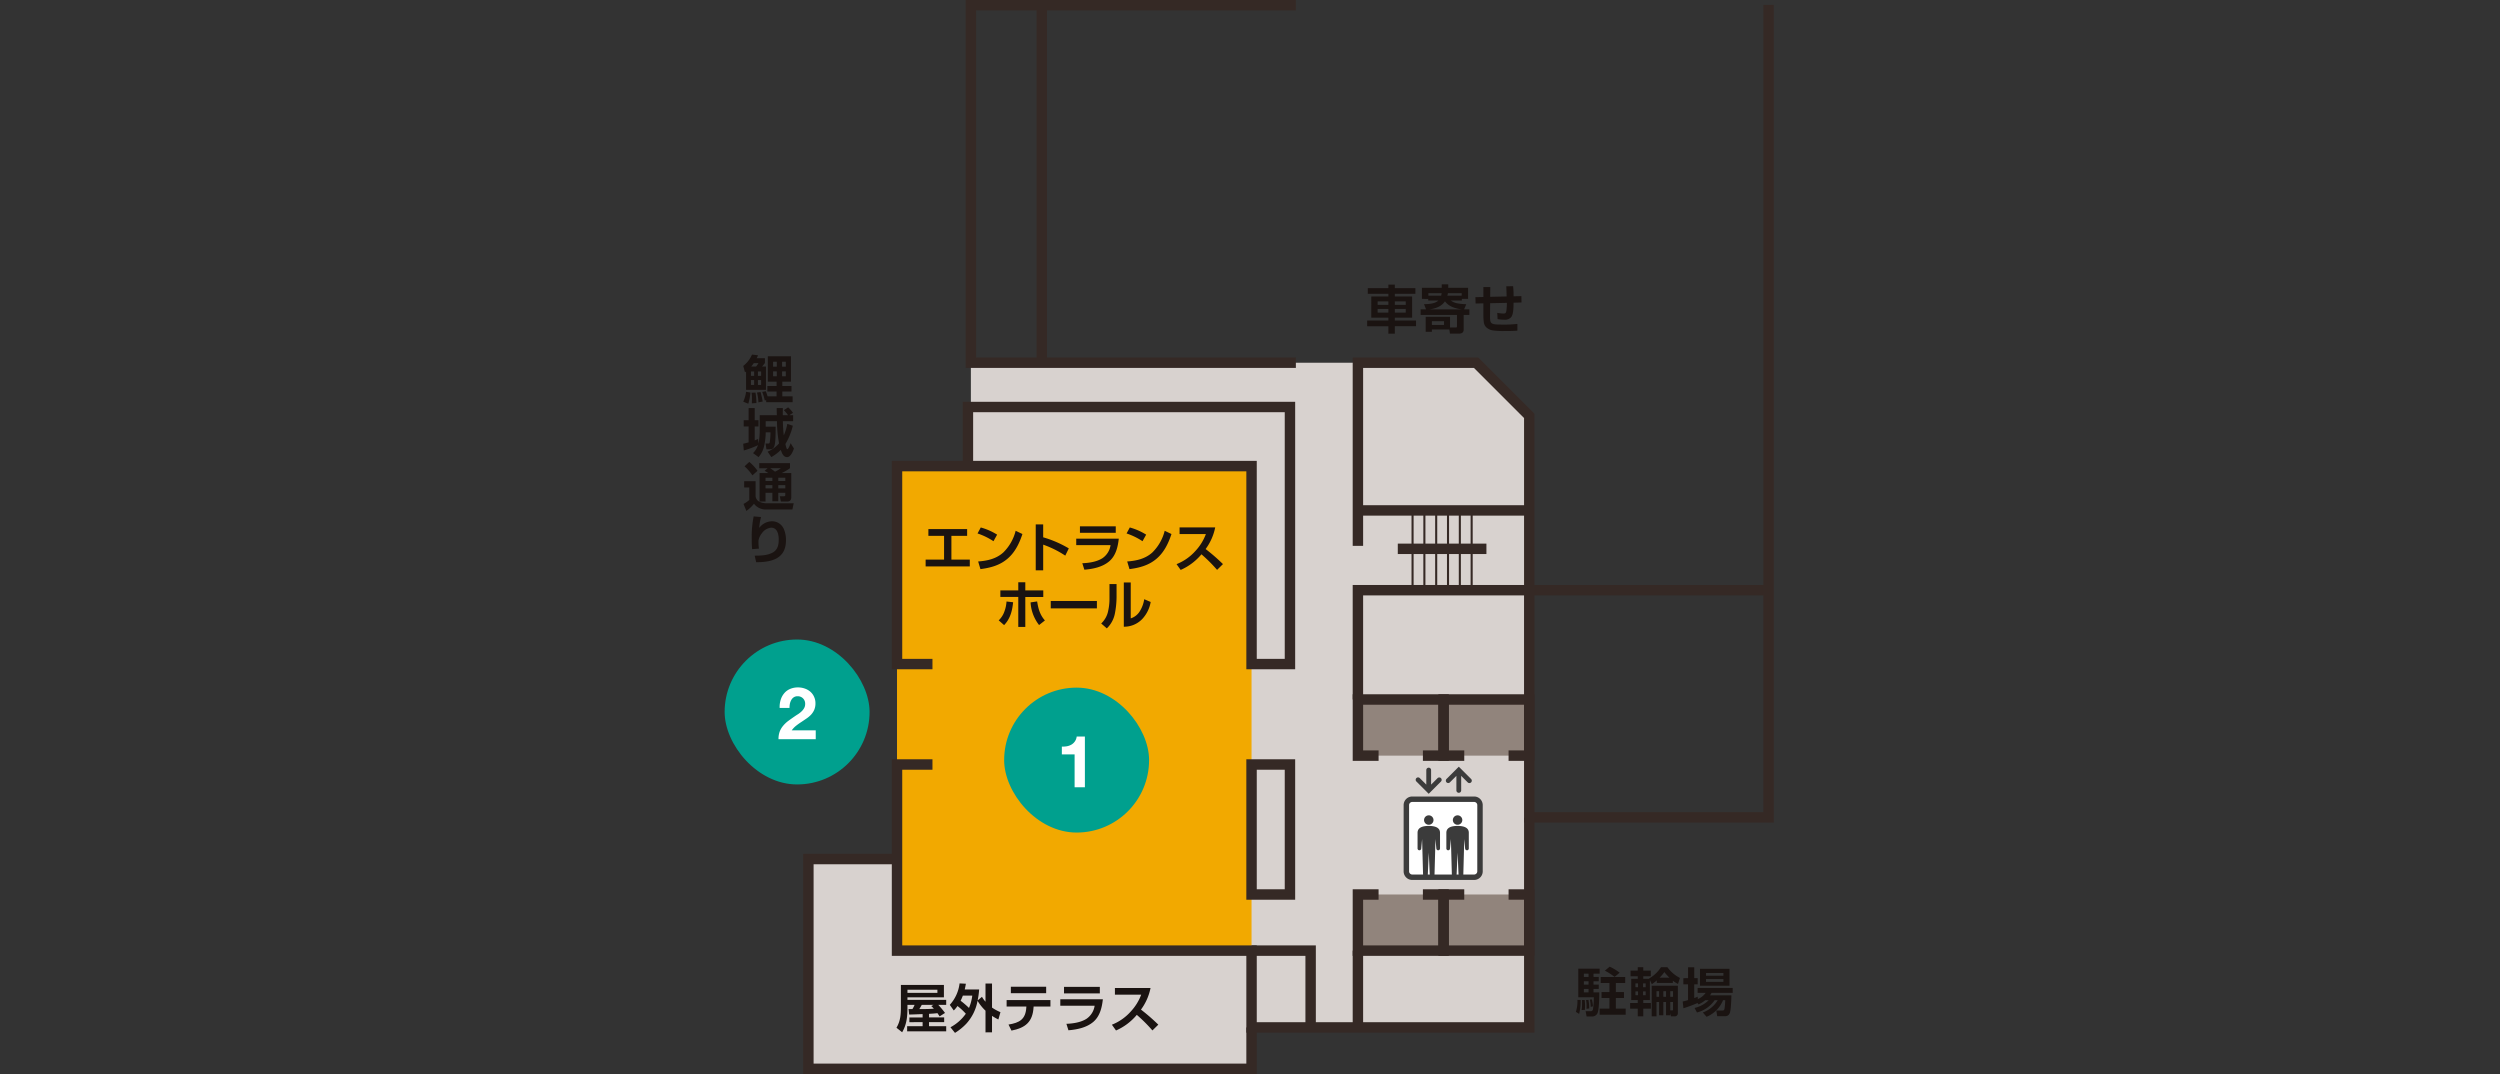 <svg xmlns="http://www.w3.org/2000/svg" xmlns:xlink="http://www.w3.org/1999/xlink" width="966" height="415" viewBox="0 0 966 415"><rect x="0" y="0" width="966" height="415" fill="#333333" stroke="none"/><defs><clipPath id="a"><rect width="400.945" height="415" fill="none"/></clipPath></defs><g transform="translate(-322 -2906)"><g transform="translate(0.561 89)"><g transform="translate(605.885 2817)"><path d="M13.862,261.386v81.053H185.1V326.456H292.41V90.148L271.861,69.6H76.65V261.386Z" transform="translate(14.051 70.548)" fill="#d8d2cf"/><rect width="66.212" height="21.691" transform="translate(240.249 270.288)" fill="#91847c"/><rect width="66.212" height="21.691" transform="translate(240.249 345.632)" fill="#91847c"/><rect width="136.99" height="187.22" transform="translate(62.161 180.104)" fill="#f2a900"/><path d="M155.219,229.109h88.443v83.755H155.219ZM243.662.942v224.14h-92.47v91.81h96.5V.942Z" transform="translate(153.253 0.955)" fill="#352925"/><path d="M185.728,180.449H166.861V103.963H33.9v72.459H45.581v4.027H29.871V99.936h27.4V77.1H185.728Zm-14.84-4.027H181.7V81.13H61.294V99.936H170.888Z" transform="translate(30.278 78.154)" fill="#352925"/><path d="M44.043,0V142.161h127.59v-4.027H48.071V4.028H171.633V0Z" transform="translate(44.644 0)" fill="#352925"/><rect width="4.027" height="138.133" transform="translate(116.086 2.014)" fill="#352925"/><path d="M278.2,251.33H166.86V221.649H29.871V145.7h15.71v4.027H33.9v67.894h136.99V247.3H274.169V168.264H278.2Z" transform="translate(30.278 147.688)" fill="#352925"/><path d="M12.863,163.843v85.08H188.128v-18H184.1V244.9H16.89V167.872H49.124v-4.029Z" transform="translate(13.038 166.077)" fill="#352925"/><path d="M155.445,158.945H145.439v-4.027h5.979V137.257H122.339v17.662h5.976v4.027h-10V133.229h37.133Z" transform="translate(119.925 135.046)" fill="#352925"/><path d="M171.884,158.945H161.879v-4.027h5.979V137.257H138.78v17.662h5.974v4.027h-10V133.229h37.131Z" transform="translate(136.59 135.046)" fill="#352925"/><path d="M171.884,196.363H134.753V170.647h10v4.027H138.78v17.662h29.077V174.674h-5.979v-4.027h10.006Z" transform="translate(136.59 172.973)" fill="#352925"/><path d="M155.445,196.363H118.311V170.647h10v4.027h-5.976v17.662h29.079V174.674h-5.979v-4.027h10.006Z" transform="translate(119.925 172.973)" fill="#352925"/><path d="M188.551,158.516h-4.027V92L165.156,72.626H122.338v68.766h-4.027V68.6h48.512l21.727,21.729Z" transform="translate(119.924 69.534)" fill="#352925"/><rect width="4.027" height="29.681" transform="translate(238.235 367.323)" fill="#352925"/><path d="M123.748,213.113h-4.027V185.445H98.9v-4.027h24.846Z" transform="translate(100.25 183.892)" fill="#352925"/><path d="M116.77,199.958H97.9V145.7H116.77Zm-14.84-4.027h10.813v-46.2H101.929Z" transform="translate(99.237 147.688)" fill="#352925"/><path d="M122.338,156.5h-4.027V112.253h67.656v4.027H122.338Z" transform="translate(119.924 113.783)" fill="#352925"/><rect width="65.642" height="4.027" transform="translate(240.249 195.214)" fill="#352925"/><rect width="34.248" height="4.027" transform="translate(255.659 210.054)" fill="#352925"/><rect width="0.805" height="30.823" transform="translate(283.798 197.227)" fill="#352925"/><rect width="0.805" height="30.823" transform="translate(279.231 197.227)" fill="#352925"/><rect width="0.805" height="30.823" transform="translate(274.664 197.227)" fill="#352925"/><rect width="0.805" height="30.823" transform="translate(270.097 197.227)" fill="#352925"/><rect width="0.805" height="30.823" transform="translate(265.532 197.227)" fill="#352925"/><rect width="0.805" height="30.823" transform="translate(260.965 197.227)" fill="#352925"/><rect width="28.326" height="29.564" transform="translate(258.921 309.194)" fill="#fff"/><g clip-path="url(#a)"><path d="M133.83,156.456a1.824,1.824,0,1,0,1.824,1.824,1.826,1.826,0,0,0-1.824-1.824" transform="translate(133.804 158.589)" fill="#3b3b3b"/><path d="M139.356,156.456a1.824,1.824,0,1,0,1.824,1.824,1.825,1.825,0,0,0-1.824-1.824" transform="translate(139.407 158.589)" fill="#3b3b3b"/><path d="M155.316,152.842h-23.9a3.334,3.334,0,0,0-3.331,3.331v25.589a3.334,3.334,0,0,0,3.331,3.331h23.9a3.334,3.334,0,0,0,3.331-3.331V156.173a3.334,3.334,0,0,0-3.331-3.331M137.409,182.99a.86.86,0,0,0,.024-.121l.368-8.355.368,8.355a.856.856,0,0,0,.024.121Zm11.129,0a.86.86,0,0,0,.026-.121l.366-8.355.368,8.355a.856.856,0,0,0,.024.121Zm8.006-1.228a1.229,1.229,0,0,1-1.228,1.228h-4.19a.852.852,0,0,0,.024-.121l.366-13.588.334,3.649a.711.711,0,1,0,1.42-.066v-6.009c0-2.515-3.043-2.638-4.339-2.638s-4.337.123-4.337,2.638v6.009a.71.71,0,1,0,1.418.066l.336-3.649.364,13.588a.856.856,0,0,0,.024.121H140a.86.86,0,0,0,.024-.121l.367-13.588.334,3.649a.711.711,0,1,0,1.42-.066v-6.009c0-2.515-3.043-2.638-4.339-2.638s-4.339.123-4.339,2.638v6.009a.711.711,0,1,0,1.42.066l.334-3.649.367,13.588a.856.856,0,0,0,.024.121h-4.19a1.228,1.228,0,0,1-1.228-1.228V156.173a1.229,1.229,0,0,1,1.228-1.228h23.9a1.231,1.231,0,0,1,1.228,1.228Z" transform="translate(129.832 154.926)" fill="#3b3b3b"/><path d="M137.764,153.169l2.5-2.5v5.614a.927.927,0,1,0,1.855,0v-5.614l2.5,2.5a.928.928,0,1,0,1.311-1.313l-4.082-4.08-.654-.656-.656.656-4.082,4.08a.928.928,0,0,0,1.313,1.313" transform="translate(138.038 149.126)" fill="#3b3b3b"/><path d="M134.761,156.748l.656.656.654-.656,4.082-4.082a.927.927,0,0,0-1.311-1.311l-2.5,2.5v-5.614a.927.927,0,1,0-1.855,0v5.614l-2.5-2.5a.928.928,0,1,0-1.313,1.311Z" transform="translate(132.187 149.319)" fill="#3b3b3b"/></g><g clip-path="url(#a)"><path d="M2.026,74.9l-.662-2.477a10.954,10.954,0,0,0,3.379-4.388l2.336.282a11.941,11.941,0,0,1-.524,1.128h3.18V71.3a13.986,13.986,0,0,1-1.107,1.367h1.51v9.017H2.449V74.6c-.141.1-.282.2-.423.3M3.315,87.037l-1.951-.785a13.253,13.253,0,0,0,1.085-3.824l1.691.282a20.793,20.793,0,0,1-.826,4.327M4.34,76.27H5.568V74.558H4.34Zm0,3.5H5.568V77.9H4.34Zm1.953-7.1a9.672,9.672,0,0,0,.946-1.309H5.428c-.322.463-.644.906-.987,1.309Zm.161,14.087L4.682,86.9c.02-.662.042-1.329.042-2.012a14.921,14.921,0,0,0-.143-2.114l1.51-.06a24.986,24.986,0,0,1,.362,4.045m2.414-.564-1.649.3a16.031,16.031,0,0,0-.564-3.784l1.387-.2a28.714,28.714,0,0,1,.826,3.683M7.038,76.27H8.265V74.558H7.038Zm0,3.5H8.265V77.9H7.038Zm7.2,4.408V82.329H10.681V80.174h3.562V78.523H10.862V68.7H19.8v9.821H16.456v1.651H20v2.155H16.456v1.851h3.985v2.273H10.218v-.805l-.544.143a19.086,19.086,0,0,0-.987-3.322l1.369-.262a14.426,14.426,0,0,1,.7,1.973ZM12.894,72.708h1.428V70.817H12.894Zm0,3.723h1.428V74.54H12.894Zm3.482-3.723h1.43V70.817h-1.43Zm0,3.723h1.43V74.54h-1.43Z" transform="translate(1.383 68.966)" fill="#1a1311"/><path d="M1.595,94.832l-.242-2.616c.7-.143,1.41-.322,2.094-.524V85.555H1.554V83.139H3.447v-4.69H5.8v4.69H7.269v2.416H5.8v5.372c.443-.161.866-.342,1.307-.524l.143,1.732a24.1,24.1,0,0,0,.483-4.307V81.206h6.621c-.022-.924-.06-1.83-.06-2.757h2.394c-.02.926-.04,1.832-.04,2.757H18.68a11.717,11.717,0,0,0-1.629-1.951l1.671-1.085a11.721,11.721,0,0,1,1.871,2.112l-1.428.924h1.488v2.316H16.689A49.69,49.69,0,0,0,17.051,89,21.437,21.437,0,0,0,18.4,84.548l2.132.723a24.6,24.6,0,0,1-2.859,7.044c.062.324.385,2.014.727,2.014.441,0,1.146-1.891,1.287-2.3l1.269,2.054c-.383,1.087-1.269,3.32-2.636,3.32-1.49,0-2.054-1.651-2.434-2.8a15.949,15.949,0,0,1-3.665,2.777l-1.43-2.094a11.8,11.8,0,0,0,4.41-3.2,50.7,50.7,0,0,1-.807-8.574H10.048v2.112H13.89c0,2.839-.018,6.341-.542,7.628-.4.967-.866,1.128-1.853,1.128H10.33l-.322-2.235h1.065a.471.471,0,0,0,.5-.3,22.616,22.616,0,0,0,.322-4.025H10.048v.362a25.229,25.229,0,0,1-.606,4.929,9.806,9.806,0,0,1-2.153,4.287l-2.13-1.548A8.208,8.208,0,0,0,7.07,92.778a36.506,36.506,0,0,1-5.475,2.054" transform="translate(1.371 79.235)" fill="#1a1311"/><path d="M6.082,96.1v5.8a2.673,2.673,0,0,0,1.51,2.132,6.312,6.312,0,0,0,2.918.584h10.3l-.5,2.394H10.369A5.687,5.687,0,0,1,5.457,104.8a14.284,14.284,0,0,1-2.938,2.777l-1.105-2.7a10.61,10.61,0,0,0,2.233-1.551V98.5H1.674V96.1Zm.745-4.025L4.855,93.831a18.717,18.717,0,0,0-3.041-3.5l1.832-1.691a16.717,16.717,0,0,1,3.18,3.441m.662-1V89.1H19.366v1.973a21.122,21.122,0,0,1-3.2,1.871h3.705v9.319c0,1.085-.485,1.689-1.611,1.689H15.844l-.4-2.052H17.07c.4,0,.483-.2.483-.544v-.785h-2.7v3.26H12.563v-3.26H9.926v3.381H7.612V92.945h3.4a15.7,15.7,0,0,0-1.448-.866l1.168-1ZM9.926,96h2.638V94.755H9.926Zm0,2.877h2.638V97.615H9.926Zm3.661-6.46a12.111,12.111,0,0,0,2.237-1.347H11.738c.622.421,1.246.866,1.849,1.347M14.855,96h2.7V94.755h-2.7Zm0,2.877h2.7V97.615h-2.7Z" transform="translate(1.433 89.847)" fill="#1a1311"/><path d="M6.6,99.35a18.891,18.891,0,0,0-.707,4.186,6.269,6.269,0,0,1,4.913-2.555,4.943,4.943,0,0,1,4.629,3.1,10.63,10.63,0,0,1,.783,4.247c0,7.165-5.554,8.473-11.51,8.473l-.584-2.537c2.394-.02,5.01-.04,7.124-1.287,1.79-1.067,2.173-2.96,2.173-4.891,0-1.913-.463-4.629-2.92-4.629a4.916,4.916,0,0,0-3.522,2.072,6.236,6.236,0,0,0-1.387,2.94v.564a17.631,17.631,0,0,0,.181,2.515l-2.638.2a35.176,35.176,0,0,1-.139-3.824,39.126,39.126,0,0,1,.743-8.836Z" transform="translate(3.034 100.439)" fill="#1a1311"/><path d="M129.28,70.706h-8.193V68.493h8.193V67.386h-6.6V59.214h6.6V58.169h-7.95V55.994h7.95V54.607h2.495v1.387h7.948v2.175h-7.948v1.045h6.681v8.171h-6.681v1.107h8.189v2.213h-8.189v2.88H129.28Zm-4.148-8.25h4.148V61.109h-4.148Zm0,2.978h4.148v-1.41h-4.148Zm6.643-2.978H136V61.109h-4.227Zm0,2.978H136v-1.41h-4.227Z" transform="translate(122.738 55.352)" fill="#1a1311"/><path d="M134.287,60.836v-.642H131.85V55.906H139.5V54.557h2.517v1.349h7.666v4.287h-2.414v.642H143.02a6.076,6.076,0,0,0,2.737,1.107,21.3,21.3,0,0,0,3.222.3l-.846,1.991h2.052v2.155h-2.213v5.715c0,1.087-.785,1.51-1.772,1.51h-3.522l-.24-1.611h-6.744v.906H133.3v-5.8h9.4V71.24h2.193c.383,0,.5-.119.5-.5V66.391H131.347V64.237h2.094l-.785-2.012c1.689-.02,4.267-.141,5.533-1.389ZM139.478,58h-5.133v.946h4.913a8.024,8.024,0,0,0,.219-.946m1.269,3.121c-1.329,2.012-3.582,2.757-5.856,3.117h12.3c-2.374-.32-4.972-1.065-6.44-3.117m-5.052,9.136h4.69V68.807h-4.69Zm11.512-11.311V58h-5.314a7.649,7.649,0,0,1-.219.946Z" transform="translate(133.138 55.301)" fill="#1a1311"/><path d="M153.793,54.957l2.636-.04a31.492,31.492,0,0,1,.179,3.9l3.02-.06.04,2.455-3.061.081c-.038,1.508.022,4.408-.944,5.6a3.137,3.137,0,0,1-2.676.965,13.569,13.569,0,0,1-2.557-.221l-.139-2.414a14.513,14.513,0,0,0,2.475.262c.785,0,.946-.4,1.067-1.087a21.6,21.6,0,0,0,.179-3.039l-6.46.141-.04,4.71v.483c0,2.978.463,3.059,5.012,3.059a42.614,42.614,0,0,0,5.556-.262V72.1c-1.631.141-3.3.141-4.952.141a29.124,29.124,0,0,1-4.408-.222,4.643,4.643,0,0,1-2.737-1.289,3.468,3.468,0,0,1-.906-2.153,22.213,22.213,0,0,1-.141-2.273v-4.75l-3,.06-.081-2.455,3.079-.06V55.259h2.678l-.042,3.763,6.359-.141c-.038-1.309-.081-2.618-.139-3.925" transform="translate(143.792 55.666)" fill="#1a1311"/><path d="M161.142,202.962a14.345,14.345,0,0,0,.6-4.629l1.23.04a19.545,19.545,0,0,1-.584,5.374Zm9.178-16.685v1.913h-2.374v1.269h2.032v1.669h-2.032v1.289h2.032v1.691h-2.032v1.327h2.235c-.022,1.971-.042,6.6-.727,8.111a2.243,2.243,0,0,1-2.213,1.188h-1.973l-.36-2.034h1.83a.86.86,0,0,0,1.007-.745,31.19,31.19,0,0,0,.322-4.627h-6V186.277Zm-6.983,15.96a13.442,13.442,0,0,0,.181-2.535c0-.443,0-.886-.02-1.329h1.047c.06.7.141,1.41.141,2.114,0,.584-.04,1.146-.081,1.73Zm.886-12.779h1.81v-1.267h-1.81Zm0,2.958h1.81v-1.289h-1.81Zm0,3.018h1.81v-1.327h-1.81Zm1.007,6.339c.02-.342.038-.662.038-1a12.034,12.034,0,0,0-.2-2.4l.926-.04a18.327,18.327,0,0,1,.3,3.3Zm1.629-.743a12.005,12.005,0,0,0-.322-2.819l.785-.04a13.038,13.038,0,0,1,.4,2.658Zm7.245-3.423h-3.059v-2.294H174.1v-3.5h-3.381v-2.334H180.2v2.334h-3.621v3.5h3.139v2.294h-3.139v4.086h3.8v2.376H170.32v-2.376H174.1Zm3.945-9.78-1.953,1.611a26.926,26.926,0,0,0-3.761-2.4l1.871-1.548a20.594,20.594,0,0,1,3.844,2.334" transform="translate(163.339 188.023)" fill="#1a1311"/><path d="M179.18,198.292h-2.557v1.148h2.938v2.173h-2.938v2.978H174.49v-2.978h-2.938V199.44h2.938v-1.148h-2.515V190.08h2.515v-.965h-2.777v-2.195h2.777v-1.327h2.132v1.327h2.918v2.195h-2.918v.965h2.316l-.062-.121a13.1,13.1,0,0,0,4.591-4.366h2.475a13.644,13.644,0,0,0,4.849,4.164l-.745,2.316a11.461,11.461,0,0,1-1.991-1.248v.866h-6.218v-1.007a12.319,12.319,0,0,1-1.911,1.468l-.745-1.569Zm-5.576-4.97h.985v-1.45H173.6Zm0,3.1h.985v-1.468H173.6Zm2.938-3.1h1.007v-1.45h-1.007Zm0,3.1h1.007v-1.468h-1.007Zm7.829,2.636v5.111H182.74v-5.111h-1v5.533h-1.853V192.757h10.1v10.568a1.18,1.18,0,0,1-1.349,1.267h-1.307l-.284-1.226v.8h-1.629v-5.111Zm-2.636-2.014h1v-2.173h-1Zm3.039-9.559a16.816,16.816,0,0,1-1.83,2.153h3.763a19.27,19.27,0,0,1-1.933-2.153m-.4,9.559h1.049v-2.173h-1.049Zm2.676,0h1.067v-2.173h-1.067Zm0,5.213.745.04c.262.02.322-.161.322-.383v-2.857h-1.067Z" transform="translate(173.891 188.124)" fill="#1a1311"/><path d="M187.7,199.963l-.342-.544a52.588,52.588,0,0,1-5.455,2.032l-.262-2.616c.685-.161,1.369-.322,2.054-.544v-6.079h-1.812v-2.394H183.7v-4.2h2.394v4.2h1.329v2.394H186.09v5.294a13.1,13.1,0,0,0,1.329-.544l.06.946a7.307,7.307,0,0,0,3.039-2.414H187.4V193.6h13.546v1.893h-8.151c-.219.342-.381.622-.622.965h8.27c-.02,1.43-.139,5.737-.642,6.885a1.82,1.82,0,0,1-1.933,1.166h-2.9l-.36-2.193H197c.624,0,.7-.3.8-.805a31.14,31.14,0,0,0,.264-3.18h-.846a11.641,11.641,0,0,1-6.359,6.419l-1.45-1.671a11.148,11.148,0,0,0,5.757-4.748H193.98a11.79,11.79,0,0,1-6.842,4.748l-.926-1.75a11.466,11.466,0,0,0,5.473-3h-1.327a10.006,10.006,0,0,1-2.656,1.631m12.015-7.227H188.305V186.2h11.411Zm-9.077-3.844h6.721v-1.067h-6.721Zm0,2.356h6.721v-1.087h-6.721Z" transform="translate(184.119 188.145)" fill="#1a1311"/><path d="M52.4,101.526v2.616H46.322v9.178h7.106v2.636H36.361V113.32h7.124v-9.178H37.426v-2.616Z" transform="translate(36.856 102.91)" fill="#1a1311"/><path d="M53.888,103.994l-1.412,2.535a25.974,25.974,0,0,0-6.156-3l1.246-2.314a23.594,23.594,0,0,1,6.321,2.777m-7.328,10.364c3.564-.262,6.963-1.007,9.7-3.461a17.822,17.822,0,0,0,4.79-8.393l2.618,1.248c-1.168,3.562-2.837,7.044-5.737,9.518-3.018,2.6-6.641,3.542-10.485,4.045Z" transform="translate(46.953 102.597)" fill="#1a1311"/><path d="M60.367,100.626v4.992a42.337,42.337,0,0,1,9.9,4.285L68.9,112.7a38.3,38.3,0,0,0-8.532-4.247v9.921h-2.88v-17.75Z" transform="translate(58.272 101.998)" fill="#1a1311"/><path d="M81.7,105.766c-.342,3.159-1.108,6.48-3.6,8.675-2.636,2.294-6.319,3.037-9.7,3.32l-.785-2.5c2.575-.1,5.614-.544,7.809-1.971a7.384,7.384,0,0,0,3.1-5.012H65.26v-2.515Zm-1.168-2.255H66.69V101H80.535Z" transform="translate(66.15 102.373)" fill="#1a1311"/><path d="M82.488,103.994l-1.412,2.535a25.973,25.973,0,0,0-6.156-3l1.246-2.314a23.593,23.593,0,0,1,6.321,2.777m-7.328,10.364c3.564-.262,6.963-1.007,9.7-3.461a17.822,17.822,0,0,0,4.79-8.393l2.618,1.248c-1.168,3.562-2.837,7.044-5.737,9.518-3.018,2.6-6.641,3.542-10.485,4.045Z" transform="translate(75.943 102.597)" fill="#1a1311"/><path d="M86.1,117.629,84.511,115.4a19.186,19.186,0,0,0,7.305-5.113,19.5,19.5,0,0,0,4.025-6.5H85.679v-2.577H99.444a20.983,20.983,0,0,1-3.7,8.353,73.942,73.942,0,0,1,6.7,5.815l-2.275,2.235a58.544,58.544,0,0,0-6.037-6.019,21.868,21.868,0,0,1-8.03,6.039" transform="translate(85.663 102.586)" fill="#1a1311"/><path d="M50.382,126.448a8.6,8.6,0,0,0,2.251-3.562,13.1,13.1,0,0,0,.767-3.723l2.553.282c-.322,3.3-1.105,6.4-3.482,8.836Zm10.28-14.712v3.139h6.945v2.537H60.662V129H57.947V117.392H51.024v-2.517h6.923v-3.139ZM62.7,119.5l2.535-.362c.461,2.857,1.047,5.113,3,7.346l-2.253,1.772A15.616,15.616,0,0,1,62.7,119.5" transform="translate(51.069 113.259)" fill="#1a1311"/><rect width="17.831" height="2.857" transform="translate(121.565 232.22)" fill="#1a1311"/><path d="M75.987,117.342a34.374,34.374,0,0,1-.644,6.419,10.828,10.828,0,0,1-3.119,5.755l-2.173-1.893a9.029,9.029,0,0,0,2.716-4.97,21.175,21.175,0,0,0,.483-4.911V112.39h2.737Zm5.475,8.31a6.35,6.35,0,0,0,3.58-2.877,12.089,12.089,0,0,0,1.631-4.529l2.5,1.067a12.825,12.825,0,0,1-3.24,6.56,9.682,9.682,0,0,1-7.144,3V111.766h2.676Z" transform="translate(71.006 113.29)" fill="#1a1311"/><path d="M35.675,200.438l-.242-2.112h1.49a9.178,9.178,0,0,0,.846-1.631H35.011v.805c0,3.562-.221,6.641-2.052,9.78l-2.195-1.75c1.551-2.6,1.712-5.113,1.712-8.051v-8.473H49.1v4.79H35.011v.967H49.984V196.7H46.925a31.615,31.615,0,0,1,2.6,3.119l-2.092,1.329c-.262-.423-.544-.826-.828-1.248-1.085.141-2.173.2-3.26.262v1.389H49.2v1.83h-5.86v1.571h6.643v1.971H34.89v-1.971h5.978v-1.571H35.756v-1.83h5.113v-1.289c-1.734.06-3.463.141-5.193.181m-.664-8.393H46.583v-1.208H35.011Zm9.2,5.113.866-.463H40.546c-.342.564-.584,1.067-.967,1.631,1.893-.02,3.761,0,5.634-.161a12.16,12.16,0,0,0-1-1.007" transform="translate(31.183 191.584)" fill="#1a1311"/><path d="M43.971,197.442a11.51,11.51,0,0,1-1.428,1.73L40.995,197a14.885,14.885,0,0,0,3.784-8.292l2.434.121c-.121.745-.262,1.49-.443,2.213h5.574a32.74,32.74,0,0,1-.584,4.247l1.669-1.408a11.9,11.9,0,0,0,1.369,1.911v-7.044h2.517v9.3a17.151,17.151,0,0,0,3.26,1.77l-.805,2.837a22.237,22.237,0,0,1-2.455-1.408v6.379H54.8v-8.373a18.254,18.254,0,0,1-3.079-3.822,17.691,17.691,0,0,1-4.366,8.874,21.555,21.555,0,0,1-4.347,3.522l-1.75-2.173a17.113,17.113,0,0,0,5.936-5.233,23.737,23.737,0,0,0-3.222-2.978m5.717-4.025H46.043a17.136,17.136,0,0,1-.864,1.991,35.411,35.411,0,0,1,3.24,2.779,17.774,17.774,0,0,0,1.269-4.77" transform="translate(41.554 191.28)" fill="#1a1311"/><path d="M68.829,194.5v2.495h-6.5l-.02.282c-.342,5.676-3.161,7.97-8.534,9.017l-1.148-2.336c4.267-.685,6.623-2.012,6.885-6.661l.02-.3H51.9V194.5Zm-1.649-2.656H53.535v-2.495H67.179Z" transform="translate(52.612 191.929)" fill="#1a1311"/><path d="M78.647,194.145c-.342,3.159-1.108,6.482-3.6,8.675-2.638,2.294-6.321,3.039-9.7,3.32l-.783-2.495c2.575-.1,5.614-.544,7.807-1.973a7.394,7.394,0,0,0,3.1-5.012H62.2v-2.515Zm-1.168-2.253H63.634v-2.515H77.479Z" transform="translate(63.052 191.959)" fill="#1a1311"/><path d="M73.693,206.009,72.1,203.776a19.186,19.186,0,0,0,7.305-5.113,19.5,19.5,0,0,0,4.025-6.5H73.272v-2.577H87.037a20.983,20.983,0,0,1-3.7,8.353,73.942,73.942,0,0,1,6.7,5.815l-2.275,2.235a58.547,58.547,0,0,0-6.037-6.019,21.868,21.868,0,0,1-8.03,6.039" transform="translate(73.087 192.171)" fill="#1a1311"/></g></g><g transform="translate(709.444 3082.698)"><rect width="56" height="56" rx="28" fill="#00a08e"/><path d="M28.012,35.8V16.2H24.848a4.162,4.162,0,0,1-2.016,3.108,5.49,5.49,0,0,1-1.736.644,9.882,9.882,0,0,1-1.988.14v3h4.928V35.8Z" transform="translate(3.185 2.7)" fill="#fff"/></g><rect width="56" height="56" rx="28" transform="translate(601.439 3064.106)" fill="#00a08e"/><path d="M18.284,23.788h3.808a8.9,8.9,0,0,1,.14-1.568,5,5,0,0,1,.532-1.456,2.925,2.925,0,0,1,.952-1.064,2.571,2.571,0,0,1,1.484-.42,2.842,2.842,0,0,1,2.1.812,2.877,2.877,0,0,1,.84,2.212,3.041,3.041,0,0,1-.42,1.6,4.994,4.994,0,0,1-1.008,1.26A9.208,9.208,0,0,1,25.4,26.2q-.728.448-1.372.9-1.26.868-2.408,1.708a11.58,11.58,0,0,0-1.96,1.848,7.948,7.948,0,0,0-1.344,2.24,8.389,8.389,0,0,0-.476,2.968H32.228V32.44H22.96a8.872,8.872,0,0,1,1.68-1.764,23.469,23.469,0,0,1,1.96-1.4q1.008-.672,1.988-1.344a10.825,10.825,0,0,0,1.792-1.484,6.9,6.9,0,0,0,1.26-1.9A6.208,6.208,0,0,0,32.116,22a5.8,5.8,0,0,0-.56-2.576A5.565,5.565,0,0,0,30.1,17.488a6.572,6.572,0,0,0-2.156-1.2,7.68,7.68,0,0,0-2.548-.42,7.582,7.582,0,0,0-3.136.616,5.917,5.917,0,0,0-2.24,1.68,7.1,7.1,0,0,0-1.344,2.52A9.289,9.289,0,0,0,18.284,23.788Z" transform="translate(604.412 3066.75)" fill="#fff"/></g><g transform="translate(0 -89)"><rect width="966" height="415" transform="translate(322 2995)" fill="none"/></g></g></svg>